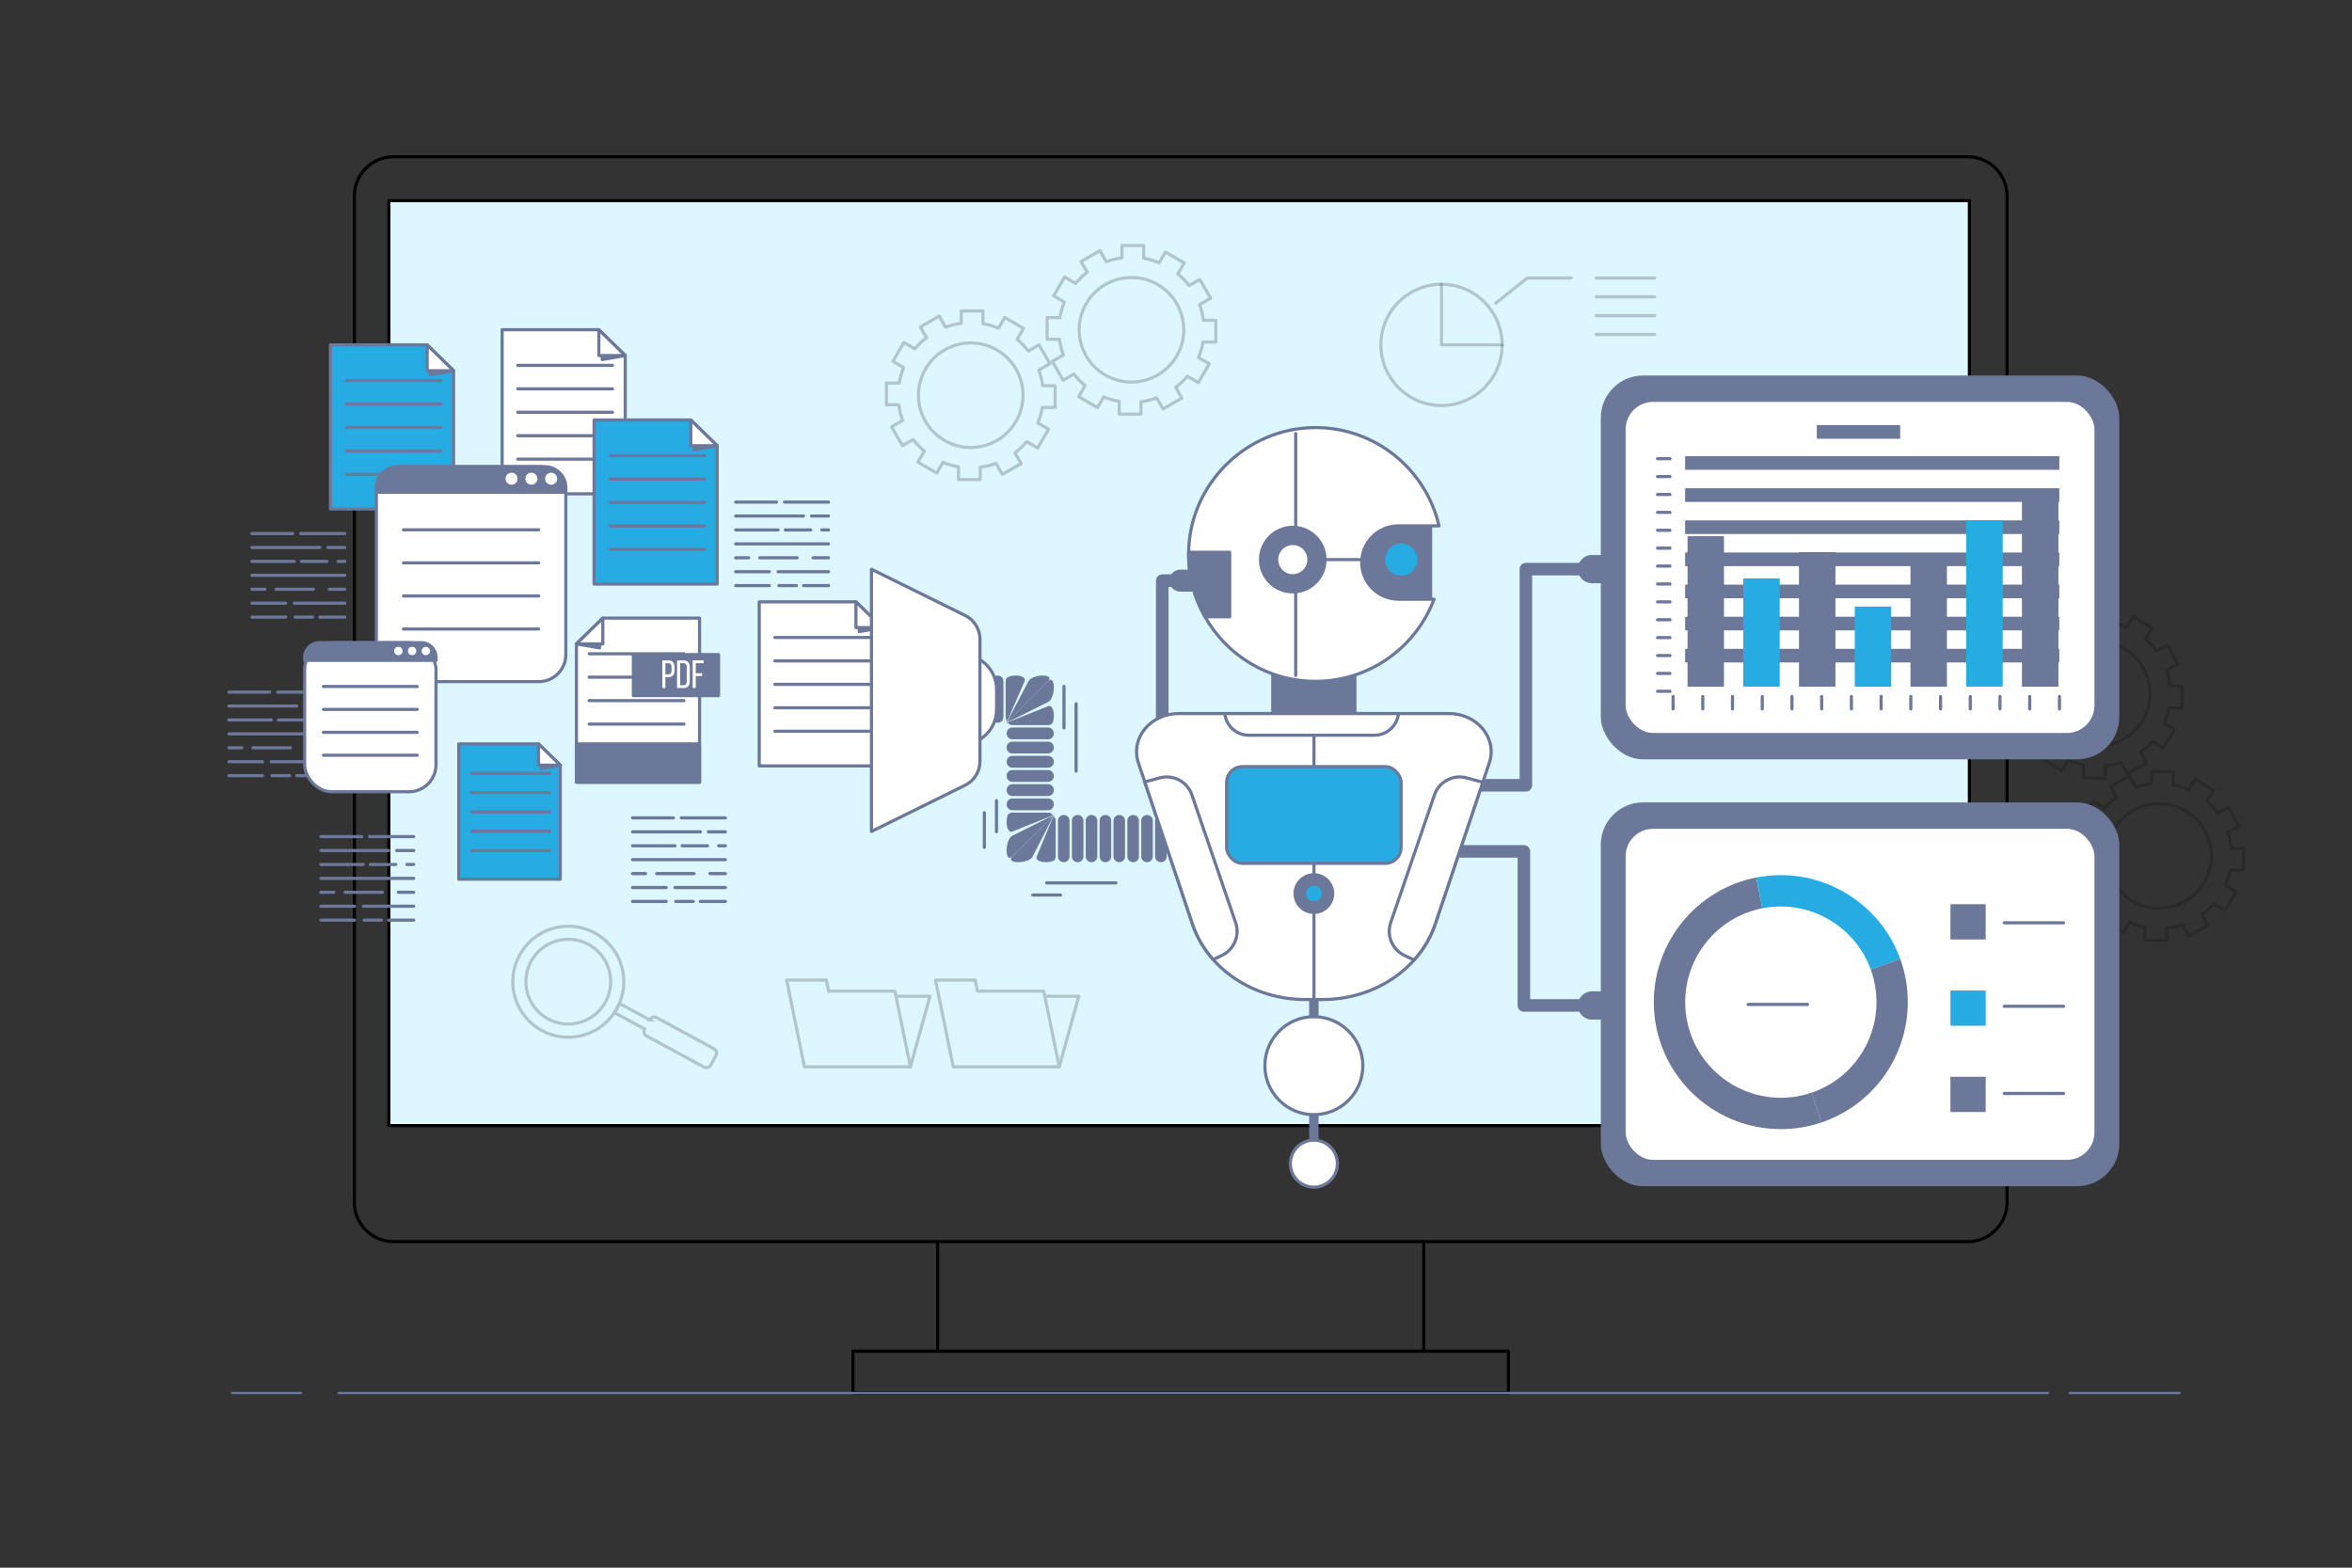 <?xml version="1.0" encoding="UTF-8"?>
<svg xmlns="http://www.w3.org/2000/svg" version="1.1" viewBox="0 0 750 500">
  <rect x="0" y="0" width="750" height="500" fill="#333333" stroke="none"/>
  <!-- Generator: Adobe Illustrator 29.5.1, SVG Export Plug-In . SVG Version: 2.1.0 Build 141)  -->
  <defs>
    <style>
      .st0, .st1, .st2, .st3, .st4, .st5, .st6, .st7, .st8, .st9, .st10, .st11 {
        stroke-linecap: round;
      }

      .st0, .st1, .st2, .st5, .st7, .st8, .st9, .st10, .st11 {
        stroke: #6c7899;
      }

      .st0, .st1, .st3, .st4, .st5, .st6, .st7, .st8, .st9, .st10, .st11 {
        stroke-linejoin: round;
      }

      .st0, .st12 {
        fill: #26abe2;
      }

      .st1, .st13, .st11 {
        fill: #fff;
      }

      .st2 {
        stroke-width: .75px;
      }

      .st2, .st3, .st4, .st14, .st7, .st8, .st9, .st10 {
        fill: none;
      }

      .st2, .st14 {
        stroke-miterlimit: 10;
      }

      .st3, .st4, .st6, .st14 {
        stroke: #000;
      }

      .st4, .st15 {
        opacity: .2;
      }

      .st5, .st16 {
        fill: #6c7899;
      }

      .st6 {
        fill: #dcf7ff;
      }

      .st8 {
        stroke-width: 4px;
      }

      .st9 {
        stroke-width: 7px;
      }

      .st10 {
        stroke-width: 9px;
      }

      .st11 {
        stroke-width: 3px;
      }
    </style>
  </defs>
  <g id="Device">
    <g>
      <path class="st3" d="M454,396h173.5c6.9,0,12.5-5.6,12.5-12.5V62.5c0-6.9-5.6-12.5-12.5-12.5H125.5c-6.9,0-12.5,5.6-12.5,12.5v321c0,6.9,5.6,12.5,12.5,12.5h173.5"/>
      <rect class="st6" x="124" y="64" width="504" height="295"/>
      <rect class="st3" x="299" y="396" width="155" height="34.95"/>
      <polyline class="st3" points="454 430.95 481 430.95 481 444.29 272 444.29 272 430.95 299 430.95"/>
    </g>
  </g>
  <g id="Data">
    <g>
      <g>
        <g>
          <polygon class="st1" points="199.37 157.5 160.12 157.5 160.12 105.17 190.96 105.17 199.37 113.39 199.37 157.5"/>
          <polygon class="st5" points="192.02 112.53 192.02 114.67 199.37 113.4 192.02 112.53"/>
          <polygon class="st1" points="190.96 105.17 190.96 113.4 199.37 113.4 190.96 105.17"/>
          <line class="st7" x1="165.11" y1="116.54" x2="195.32" y2="116.54"/>
          <line class="st7" x1="165.11" y1="124.02" x2="195.32" y2="124.02"/>
          <line class="st7" x1="165.11" y1="131.49" x2="195.32" y2="131.49"/>
          <line class="st7" x1="165.11" y1="138.97" x2="195.32" y2="138.97"/>
          <line class="st7" x1="165.11" y1="146.44" x2="195.32" y2="146.44"/>
        </g>
        <g>
          <line class="st7" x1="88.53" y1="220.74" x2="102.59" y2="220.74"/>
          <line class="st7" x1="72.99" y1="220.74" x2="85.99" y2="220.74"/>
          <line class="st7" x1="97.15" y1="225.18" x2="102.59" y2="225.18"/>
          <line class="st7" x1="72.99" y1="225.18" x2="94.61" y2="225.18"/>
          <line class="st7" x1="100.45" y1="229.62" x2="102.59" y2="229.62"/>
          <line class="st7" x1="88.78" y1="229.62" x2="96.9" y2="229.62"/>
          <line class="st7" x1="72.99" y1="229.62" x2="86.5" y2="229.62"/>
          <line class="st7" x1="72.99" y1="234.06" x2="102.59" y2="234.06"/>
          <line class="st7" x1="97.66" y1="238.5" x2="102.59" y2="238.5"/>
          <line class="st7" x1="80.67" y1="238.5" x2="92.59" y2="238.5"/>
          <line class="st7" x1="72.99" y1="238.5" x2="77.12" y2="238.5"/>
          <line class="st7" x1="86.5" y1="242.94" x2="102.59" y2="242.94"/>
          <line class="st7" x1="72.99" y1="242.94" x2="83.71" y2="242.94"/>
          <line class="st7" x1="94.61" y1="247.38" x2="102.59" y2="247.38"/>
          <line class="st7" x1="86.75" y1="247.38" x2="92.33" y2="247.38"/>
          <line class="st7" x1="72.99" y1="247.38" x2="83.71" y2="247.38"/>
        </g>
        <g>
          <polygon class="st0" points="178.66 280.42 146.29 280.42 146.29 237.26 171.72 237.26 178.66 244.03 178.66 280.42"/>
          <polygon class="st5" points="172.59 243.33 172.59 245.09 178.66 244.04 172.59 243.33"/>
          <polygon class="st1" points="171.72 237.26 171.72 244.04 178.66 244.04 171.72 237.26"/>
          <line class="st7" x1="150.4" y1="246.63" x2="175.32" y2="246.63"/>
          <line class="st7" x1="150.4" y1="252.8" x2="175.32" y2="252.8"/>
          <line class="st7" x1="150.4" y1="258.97" x2="175.32" y2="258.97"/>
          <line class="st7" x1="150.4" y1="265.13" x2="175.32" y2="265.13"/>
          <line class="st7" x1="150.4" y1="271.3" x2="175.32" y2="271.3"/>
        </g>
        <g>
          <polygon class="st0" points="144.63 162.34 105.38 162.34 105.38 110.01 136.22 110.01 144.63 118.22 144.63 162.34"/>
          <polygon class="st5" points="137.27 117.37 137.27 119.51 144.63 118.24 137.27 117.37"/>
          <polygon class="st1" points="136.22 110.01 136.22 118.24 144.63 118.24 136.22 110.01"/>
          <line class="st7" x1="110.36" y1="121.38" x2="140.58" y2="121.38"/>
          <line class="st7" x1="110.36" y1="128.85" x2="140.58" y2="128.85"/>
          <line class="st7" x1="110.36" y1="136.33" x2="140.58" y2="136.33"/>
          <line class="st7" x1="110.36" y1="143.81" x2="140.58" y2="143.81"/>
          <line class="st7" x1="110.36" y1="151.28" x2="140.58" y2="151.28"/>
        </g>
        <g>
          <polygon class="st0" points="228.69 186.28 189.44 186.28 189.44 133.95 220.28 133.95 228.69 142.16 228.69 186.28"/>
          <polygon class="st5" points="221.34 141.3 221.34 143.45 228.69 142.17 221.34 141.3"/>
          <polygon class="st1" points="220.28 133.95 220.28 142.17 228.69 142.17 220.28 133.95"/>
          <line class="st7" x1="194.43" y1="145.32" x2="224.64" y2="145.32"/>
          <line class="st7" x1="194.43" y1="152.79" x2="224.64" y2="152.79"/>
          <line class="st7" x1="194.43" y1="160.27" x2="224.64" y2="160.27"/>
          <line class="st7" x1="194.43" y1="167.74" x2="224.64" y2="167.74"/>
          <line class="st7" x1="194.43" y1="175.22" x2="224.64" y2="175.22"/>
        </g>
        <g>
          <polygon class="st1" points="281.35 244.28 242.1 244.28 242.1 191.95 272.94 191.95 281.35 200.16 281.35 244.28"/>
          <polygon class="st5" points="273.99 199.3 273.99 201.45 281.35 200.17 273.99 199.3"/>
          <polygon class="st1" points="272.94 191.95 272.94 200.17 281.35 200.17 272.94 191.95"/>
          <line class="st7" x1="247.08" y1="203.32" x2="277.3" y2="203.32"/>
          <line class="st7" x1="247.08" y1="210.79" x2="277.3" y2="210.79"/>
          <line class="st7" x1="247.08" y1="218.27" x2="277.3" y2="218.27"/>
          <line class="st7" x1="247.08" y1="225.74" x2="277.3" y2="225.74"/>
          <line class="st7" x1="247.08" y1="233.22" x2="277.3" y2="233.22"/>
        </g>
        <g>
          <rect class="st1" x="120.02" y="148.84" width="60.41" height="68.56" rx="8.61" ry="8.61"/>
          <path class="st5" d="M173.71,148.84h-46.98c-3.71,0-6.71,3.01-6.71,6.71v1.44h60.41v-1.44c0-3.71-3-6.71-6.71-6.71Z"/>
          <line class="st7" x1="128.64" y1="168.98" x2="171.79" y2="168.98"/>
          <line class="st7" x1="128.64" y1="179.52" x2="171.79" y2="179.52"/>
          <line class="st7" x1="128.64" y1="190.07" x2="171.79" y2="190.07"/>
          <line class="st7" x1="128.64" y1="200.62" x2="171.79" y2="200.62"/>
          <path class="st13" d="M165.04,152.68c0-1.06-.86-1.92-1.92-1.92s-1.92.86-1.92,1.92.86,1.92,1.92,1.92,1.92-.86,1.92-1.92Z"/>
          <path class="st13" d="M171.36,152.68c0-1.06-.86-1.92-1.92-1.92s-1.92.86-1.92,1.92.86,1.92,1.92,1.92,1.92-.86,1.92-1.92Z"/>
          <path class="st13" d="M177.67,152.68c0-1.06-.86-1.92-1.92-1.92s-1.92.86-1.92,1.92.86,1.92,1.92,1.92,1.92-.86,1.92-1.92Z"/>
        </g>
        <g>
          <rect class="st1" x="97.14" y="204.98" width="41.89" height="47.54" rx="8.61" ry="8.61"/>
          <path class="st5" d="M134.37,204.98h-32.58c-2.57,0-4.65,2.08-4.65,4.65v1h41.89v-1c0-2.57-2.08-4.65-4.65-4.65Z"/>
          <line class="st7" x1="103.12" y1="218.94" x2="133.04" y2="218.94"/>
          <line class="st7" x1="103.12" y1="226.25" x2="133.04" y2="226.25"/>
          <line class="st7" x1="103.12" y1="233.57" x2="133.04" y2="233.57"/>
          <line class="st7" x1="103.12" y1="240.88" x2="133.04" y2="240.88"/>
          <circle class="st13" cx="127.03" cy="207.63" r="1.33"/>
          <circle class="st13" cx="131.41" cy="207.63" r="1.33"/>
          <path class="st13" d="M137.12,207.63c0-.73-.6-1.33-1.33-1.33s-1.33.6-1.33,1.33.6,1.33,1.33,1.33,1.33-.6,1.33-1.33Z"/>
        </g>
        <g>
          <line class="st7" x1="117.86" y1="266.83" x2="131.92" y2="266.83"/>
          <line class="st7" x1="102.31" y1="266.83" x2="115.32" y2="266.83"/>
          <line class="st7" x1="126.48" y1="271.27" x2="131.92" y2="271.27"/>
          <line class="st7" x1="102.31" y1="271.27" x2="123.94" y2="271.27"/>
          <line class="st7" x1="129.77" y1="275.71" x2="131.92" y2="275.71"/>
          <line class="st7" x1="118.11" y1="275.71" x2="126.22" y2="275.71"/>
          <line class="st7" x1="102.31" y1="275.71" x2="115.83" y2="275.71"/>
          <line class="st7" x1="102.31" y1="280.15" x2="131.92" y2="280.15"/>
          <line class="st7" x1="126.99" y1="284.59" x2="131.92" y2="284.59"/>
          <line class="st7" x1="110" y1="284.59" x2="121.91" y2="284.59"/>
          <line class="st7" x1="102.31" y1="284.59" x2="106.45" y2="284.59"/>
          <line class="st7" x1="115.83" y1="289.03" x2="131.92" y2="289.03"/>
          <line class="st7" x1="102.31" y1="289.03" x2="113.04" y2="289.03"/>
          <line class="st7" x1="123.94" y1="293.47" x2="131.92" y2="293.47"/>
          <line class="st7" x1="116.08" y1="293.47" x2="121.66" y2="293.47"/>
          <line class="st7" x1="102.31" y1="293.47" x2="113.04" y2="293.47"/>
        </g>
        <g>
          <line class="st7" x1="217.25" y1="260.86" x2="231.32" y2="260.86"/>
          <line class="st7" x1="201.71" y1="260.86" x2="214.72" y2="260.86"/>
          <line class="st7" x1="225.87" y1="265.31" x2="231.32" y2="265.31"/>
          <line class="st7" x1="201.71" y1="265.31" x2="223.34" y2="265.31"/>
          <line class="st7" x1="229.17" y1="269.75" x2="231.32" y2="269.75"/>
          <line class="st7" x1="217.51" y1="269.75" x2="225.62" y2="269.75"/>
          <line class="st7" x1="201.71" y1="269.75" x2="215.23" y2="269.75"/>
          <line class="st7" x1="201.71" y1="274.19" x2="231.32" y2="274.19"/>
          <line class="st7" x1="226.38" y1="278.63" x2="231.32" y2="278.63"/>
          <line class="st7" x1="209.39" y1="278.63" x2="221.31" y2="278.63"/>
          <line class="st7" x1="201.71" y1="278.63" x2="205.84" y2="278.63"/>
          <line class="st7" x1="215.23" y1="283.07" x2="231.32" y2="283.07"/>
          <line class="st7" x1="201.71" y1="283.07" x2="212.44" y2="283.07"/>
          <line class="st7" x1="223.34" y1="287.51" x2="231.32" y2="287.51"/>
          <line class="st7" x1="215.48" y1="287.51" x2="221.06" y2="287.51"/>
          <line class="st7" x1="201.71" y1="287.51" x2="212.44" y2="287.51"/>
        </g>
        <g>
          <line class="st7" x1="250.15" y1="160.14" x2="264.21" y2="160.14"/>
          <line class="st7" x1="234.6" y1="160.14" x2="247.61" y2="160.14"/>
          <line class="st7" x1="258.77" y1="164.58" x2="264.21" y2="164.58"/>
          <line class="st7" x1="234.6" y1="164.58" x2="256.23" y2="164.58"/>
          <line class="st7" x1="262.06" y1="169.02" x2="264.21" y2="169.02"/>
          <line class="st7" x1="250.4" y1="169.02" x2="258.51" y2="169.02"/>
          <line class="st7" x1="234.6" y1="169.02" x2="248.12" y2="169.02"/>
          <line class="st7" x1="234.6" y1="173.46" x2="264.21" y2="173.46"/>
          <line class="st7" x1="259.28" y1="177.9" x2="264.21" y2="177.9"/>
          <line class="st7" x1="242.29" y1="177.9" x2="254.2" y2="177.9"/>
          <line class="st7" x1="234.6" y1="177.9" x2="238.74" y2="177.9"/>
          <line class="st7" x1="248.12" y1="182.34" x2="264.21" y2="182.34"/>
          <line class="st7" x1="234.6" y1="182.34" x2="245.33" y2="182.34"/>
          <line class="st7" x1="256.23" y1="186.78" x2="264.21" y2="186.78"/>
          <line class="st7" x1="248.37" y1="186.78" x2="253.95" y2="186.78"/>
          <line class="st7" x1="234.6" y1="186.78" x2="245.33" y2="186.78"/>
        </g>
        <g>
          <line class="st7" x1="95.89" y1="170.17" x2="109.95" y2="170.17"/>
          <line class="st7" x1="80.34" y1="170.17" x2="93.35" y2="170.17"/>
          <line class="st7" x1="104.51" y1="174.61" x2="109.95" y2="174.61"/>
          <line class="st7" x1="80.34" y1="174.61" x2="101.97" y2="174.61"/>
          <line class="st7" x1="107.81" y1="179.05" x2="109.95" y2="179.05"/>
          <line class="st7" x1="96.14" y1="179.05" x2="104.26" y2="179.05"/>
          <line class="st7" x1="80.34" y1="179.05" x2="93.86" y2="179.05"/>
          <line class="st7" x1="80.34" y1="183.49" x2="109.95" y2="183.49"/>
          <line class="st7" x1="105.02" y1="187.93" x2="109.95" y2="187.93"/>
          <line class="st7" x1="88.03" y1="187.93" x2="99.95" y2="187.93"/>
          <line class="st7" x1="80.34" y1="187.93" x2="84.48" y2="187.93"/>
          <line class="st7" x1="93.86" y1="192.37" x2="109.95" y2="192.37"/>
          <line class="st7" x1="80.34" y1="192.37" x2="91.07" y2="192.37"/>
          <line class="st7" x1="101.97" y1="196.81" x2="109.95" y2="196.81"/>
          <line class="st7" x1="94.11" y1="196.81" x2="99.69" y2="196.81"/>
          <line class="st7" x1="80.34" y1="196.81" x2="91.07" y2="196.81"/>
        </g>
      </g>
      <g>
        <g>
          <polygon class="st1" points="183.82 205.35 183.82 249.47 223.07 249.47 223.07 197.14 192.24 197.14 183.82 205.35"/>
          <polygon class="st5" points="191.18 204.5 191.18 206.64 183.82 205.37 191.18 204.5"/>
          <polygon class="st1" points="192.23 197.14 192.23 205.37 183.82 205.37 192.23 197.14"/>
          <line class="st7" x1="218.09" y1="208.51" x2="187.87" y2="208.51"/>
          <line class="st7" x1="218.09" y1="215.98" x2="187.87" y2="215.98"/>
          <line class="st7" x1="218.09" y1="223.46" x2="187.87" y2="223.46"/>
          <line class="st7" x1="218.09" y1="230.94" x2="187.87" y2="230.94"/>
        </g>
        <rect class="st5" x="183.82" y="237.26" width="39.25" height="12.22"/>
        <rect class="st5" x="201.97" y="208.78" width="27.16" height="13.08"/>
        <g>
          <path class="st13" d="M213.12,210.63c1.38,0,1.97.82,1.97,2.15v1.06c0,1.4-.65,2.13-2.05,2.13h-.87v3.47h-.98v-8.8h1.92ZM213.05,215.08c.73,0,1.08-.34,1.08-1.18v-1.17c0-.8-.29-1.21-1.01-1.21h-.94v3.56h.87Z"/>
          <path class="st13" d="M217.96,210.63c1.37,0,2,.83,2,2.19v4.44c0,1.35-.63,2.18-2,2.18h-2.06v-8.8h2.06ZM217.95,218.54c.7,0,1.04-.44,1.04-1.24v-4.53c0-.81-.34-1.24-1.06-1.24h-1.06v7.02h1.07Z"/>
          <path class="st13" d="M223.88,214.73v.89h-2.02v3.81h-.98v-8.8h3.5v.89h-2.52v3.21h2.02Z"/>
        </g>
      </g>
    </g>
  </g>
  <g id="Graphics">
    <g>
      <path class="st4" d="M693.08,246.2l-6.93-.17-.1,3.94c-1.74.18-3.43.55-5.04,1.1l-1.94-3.57-6.09,3.31,1.88,3.46c-1.39,1.02-2.67,2.18-3.81,3.48l-3.47-2.12-3.61,5.91,3.35,2.05c-.69,1.56-1.21,3.2-1.55,4.92l-4.07-.1-.17,6.93,3.94.1c.18,1.74.55,3.43,1.1,5.04l-3.57,1.94,3.31,6.09,3.46-1.88c1.02,1.39,2.18,2.67,3.48,3.81l-2.12,3.47,5.91,3.61,2.05-3.35c1.56.69,3.2,1.21,4.92,1.55l-.1,4.07,6.93.17.1-3.94c1.74-.18,3.43-.55,5.04-1.1l1.94,3.57,6.09-3.31-1.88-3.46c1.39-1.02,2.67-2.18,3.81-3.48l3.47,2.12,3.61-5.91-3.35-2.05c.69-1.56,1.21-3.2,1.55-4.92l4.07.1.17-6.93-3.94-.1c-.18-1.74-.55-3.43-1.1-5.04l3.57-1.94-3.31-6.09-3.46,1.88c-1.02-1.39-2.18-2.67-3.48-3.81l2.12-3.47-5.91-3.61-2.05,3.35c-1.56-.69-3.2-1.21-4.92-1.55l.1-4.07ZM688.08,289.67c-9.21-.23-16.48-7.88-16.25-17.09.23-9.21,7.88-16.48,17.09-16.25,9.21.23,16.48,7.88,16.25,17.09-.23,9.21-7.88,16.48-17.09,16.25Z"/>
      <path class="st4" d="M673.51,194.44l-6.93-.17-.1,3.94c-1.74.18-3.43.55-5.04,1.1l-1.94-3.57-6.09,3.31,1.88,3.46c-1.39,1.02-2.67,2.18-3.81,3.48l-3.47-2.12-3.61,5.91,3.35,2.05c-.69,1.56-1.21,3.2-1.55,4.92l-4.07-.1-.17,6.93,3.94.1c.18,1.74.55,3.43,1.1,5.04l-3.57,1.94,3.31,6.09,3.46-1.88c1.02,1.39,2.18,2.67,3.48,3.81l-2.12,3.47,5.91,3.61,2.05-3.35c1.56.69,3.2,1.21,4.92,1.55l-.1,4.07,6.93.17.1-3.94c1.74-.18,3.43-.55,5.04-1.1l1.94,3.57,6.09-3.31-1.88-3.46c1.39-1.02,2.67-2.18,3.81-3.48l3.47,2.12,3.61-5.91-3.35-2.05c.69-1.56,1.21-3.2,1.55-4.92l4.07.1.17-6.93-3.94-.1c-.18-1.74-.55-3.43-1.1-5.04l3.57-1.94-3.31-6.09-3.46,1.88c-1.02-1.39-2.18-2.67-3.48-3.81l2.12-3.47-5.91-3.61-2.05,3.35c-1.56-.69-3.2-1.21-4.92-1.55l.1-4.07ZM668.51,237.9c-9.21-.23-16.48-7.88-16.25-17.09.23-9.21,7.88-16.48,17.09-16.25,9.21.23,16.48,7.88,16.25,17.09-.23,9.21-7.88,16.48-17.09,16.25Z"/>
    </g>
    <g>
      <path class="st4" d="M336.44,129.96v-6.93h-3.94c-.23-1.74-.64-3.42-1.23-5.01l3.52-2.03-3.46-6-3.41,1.97c-1.05-1.37-2.25-2.62-3.57-3.72l2.03-3.52-6-3.46-1.97,3.41c-1.57-.65-3.23-1.13-4.96-1.43v-4.07h-6.93v3.94c-1.74.23-3.42.64-5.01,1.23l-2.03-3.52-6,3.46,1.97,3.41c-1.37,1.05-2.62,2.25-3.72,3.58l-3.52-2.03-3.46,6,3.41,1.97c-.65,1.57-1.13,3.23-1.43,4.96h-4.07v6.93h3.94c.23,1.74.64,3.42,1.23,5.01l-3.52,2.03,3.46,6,3.41-1.97c1.05,1.37,2.25,2.62,3.57,3.72l-2.03,3.52,6,3.46,1.97-3.41c1.57.65,3.23,1.13,4.96,1.43v4.07h6.93v-3.94c1.74-.23,3.42-.64,5.01-1.23l2.03,3.52,6-3.46-1.97-3.41c1.37-1.05,2.62-2.25,3.72-3.58l3.52,2.03,3.46-6-3.41-1.97c.65-1.57,1.13-3.23,1.43-4.96h4.07ZM292.86,126.05c0-9.21,7.47-16.68,16.68-16.68s16.68,7.47,16.68,16.68-7.47,16.68-16.68,16.68-16.68-7.47-16.68-16.68Z"/>
      <path class="st4" d="M387.69,109.09v-6.93h-3.94c-.23-1.74-.64-3.42-1.23-5.01l3.52-2.03-3.46-6-3.41,1.97c-1.05-1.37-2.25-2.62-3.57-3.72l2.03-3.52-6-3.46-1.97,3.41c-1.57-.65-3.23-1.13-4.96-1.43v-4.07h-6.93v3.94c-1.74.23-3.42.64-5.01,1.23l-2.03-3.52-6,3.46,1.97,3.41c-1.37,1.05-2.62,2.25-3.72,3.58l-3.52-2.04-3.46,6,3.41,1.97c-.65,1.57-1.13,3.23-1.43,4.96h-4.07v6.93h3.94c.23,1.74.64,3.42,1.23,5.01l-3.52,2.03,3.46,6,3.41-1.97c1.05,1.37,2.25,2.62,3.57,3.72l-2.03,3.52,6,3.46,1.97-3.41c1.57.65,3.23,1.13,4.96,1.43v4.07h6.93v-3.94c1.74-.23,3.42-.64,5.01-1.23l2.03,3.52,6-3.46-1.97-3.41c1.37-1.05,2.62-2.25,3.72-3.57l3.52,2.03,3.46-6-3.41-1.97c.65-1.57,1.13-3.23,1.43-4.96h4.07ZM344.12,105.18c0-9.21,7.47-16.68,16.68-16.68s16.68,7.47,16.68,16.68-7.47,16.68-16.68,16.68-16.68-7.47-16.68-16.68Z"/>
    </g>
    <g class="st15">
      <circle class="st3" cx="181.22" cy="313.11" r="17.7"/>
      <circle class="st3" cx="181.22" cy="313.11" r="13.52" transform="translate(-159.99 433.33) rotate(-79.35)"/>
      <path class="st14" d="M207.14,325.25l-9.56-5.17-1.59,2.93,9.56,5.17h0c-.44.81-.14,1.82.67,2.26l18.21,9.86c.81.44,1.82.14,2.26-.67l1.58-2.93c.44-.81.14-1.82-.67-2.26l-18.21-9.86c-.81-.44-1.82-.14-2.26.67h0Z"/>
    </g>
    <g>
      <path class="st4" d="M479,110c0,10.68-8.66,19.34-19.34,19.34s-19.33-8.66-19.33-19.34,8.66-19.33,19.33-19.33"/>
      <path class="st4" d="M479,110h-19.34v-19.33c10.68,0,19.34,8.66,19.34,19.33Z"/>
      <polyline class="st4" points="477 96.67 487 88.67 501 88.67"/>
      <line class="st4" x1="509" y1="88.67" x2="527.66" y2="88.67"/>
      <line class="st4" x1="509" y1="94.67" x2="527.66" y2="94.67"/>
      <line class="st4" x1="509" y1="100.67" x2="527.66" y2="100.67"/>
      <line class="st4" x1="509" y1="106.67" x2="527.66" y2="106.67"/>
    </g>
    <g class="st15">
      <polygon class="st3" points="264.22 316.11 263.5 312.59 250.84 312.59 251.56 316.11 252.21 319.25 256.51 340.25 290.31 340.25 285.37 316.11 264.22 316.11"/>
      <polyline class="st3" points="290.31 340.25 296.54 317.74 285.89 317.74"/>
    </g>
    <g class="st15">
      <polygon class="st3" points="311.68 316.11 310.96 312.59 298.3 312.59 299.02 316.11 299.67 319.25 303.97 340.25 337.77 340.25 332.82 316.11 311.68 316.11"/>
      <polyline class="st3" points="337.77 340.25 344 317.74 333.35 317.74"/>
    </g>
  </g>
  <g id="Bot">
    <g>
      <g>
        <g>
          <path class="st16" d="M383.46,259.93c1.02,0,1.84.81,1.84,1.81v11.44c0,1-.83,1.81-1.84,1.81s-1.84-.81-1.84-1.81v-11.44c0-1,.83-1.81,1.84-1.81Z"/>
          <path class="st16" d="M379.03,259.93c1.02,0,1.84.81,1.84,1.81v11.44c0,1-.83,1.81-1.84,1.81s-1.84-.81-1.84-1.81v-11.44c0-1,.83-1.81,1.84-1.81Z"/>
          <path class="st16" d="M374.61,259.93h0c1.02,0,1.84.81,1.84,1.81v11.44c0,1-.83,1.81-1.84,1.81h0c-1.02,0-1.84-.81-1.84-1.81v-11.44c0-1,.83-1.81,1.84-1.81Z"/>
          <path class="st16" d="M370.18,259.93c1.02,0,1.84.81,1.84,1.81v11.44c0,1-.83,1.81-1.84,1.81s-1.84-.81-1.84-1.81v-11.44c0-1,.83-1.81,1.84-1.81Z"/>
          <path class="st16" d="M365.76,259.93c1.02,0,1.84.81,1.84,1.81v11.44c0,1-.83,1.81-1.84,1.81s-1.84-.81-1.84-1.81v-11.44c0-1,.83-1.81,1.84-1.81Z"/>
          <path class="st16" d="M361.33,259.93h0c1.02,0,1.84.81,1.84,1.81v11.44c0,1-.83,1.81-1.84,1.81h0c-1.02,0-1.84-.81-1.84-1.81v-11.44c0-1,.83-1.81,1.84-1.81Z"/>
          <path class="st16" d="M356.91,259.93c1.02,0,1.84.81,1.84,1.81v11.44c0,1-.83,1.81-1.84,1.81s-1.84-.81-1.84-1.81v-11.44c0-1,.83-1.81,1.84-1.81Z"/>
          <path class="st16" d="M352.49,259.93c1.02,0,1.84.81,1.84,1.81v11.44c0,1-.83,1.81-1.84,1.81s-1.84-.81-1.84-1.81v-11.44c0-1,.83-1.81,1.84-1.81Z"/>
          <path class="st16" d="M348.06,259.93c1.02,0,1.84.81,1.84,1.81v11.44c0,1-.83,1.81-1.84,1.81s-1.84-.81-1.84-1.81v-11.44c0-1,.83-1.81,1.84-1.81Z"/>
          <path class="st16" d="M343.64,259.93c1.02,0,1.84.81,1.84,1.81v11.44c0,1-.83,1.81-1.84,1.81s-1.84-.81-1.84-1.81v-11.44c0-1,.83-1.81,1.84-1.81Z"/>
          <path class="st16" d="M339.21,259.93c1.02,0,1.84.81,1.84,1.81v11.44c0,1-.83,1.81-1.84,1.81s-1.84-.81-1.84-1.81v-11.44c0-1,.83-1.81,1.84-1.81Z"/>
          <path class="st16" d="M336.05,259.93s-.07.2.04.53c.33.33.54.78.54,1.28v11.44c0,.5-.21.95-.54,1.28-.56.33-1.56.53-2.56.53-2.08,0-3.4-.81-2.94-1.81l4.72-11.44c.46-1,.79-1.81.74-1.81Z"/>
          <path class="st16" d="M336.05,259.93s-.46.81-.92,1.81l-5.84,11.44c-.46,1-2.53,1.81-4.61,1.81s-2.92-.81-1.88-1.81l11.44-11.44c.48-.47.92-.89,1.32-1.28.33-.33.49-.53.49-.53Z"/>
          <path class="st16" d="M336.05,259.93s-.2.16-.53.49c-.39.4-.81.84-1.28,1.32l-11.44,11.44c-1,1.04-1.81.16-1.81-1.96s.81-4.22,1.81-4.67l11.44-5.71c1-.45,1.81-.86,1.81-.9Z"/>
          <path class="st16" d="M336.05,259.93s-.81.28-1.81.72l-11.44,4.57c-1,.44-1.81-.92-1.81-3.05,0-.52.05-1.02.14-1.47.05-.23.1-.44.17-.64.03-.12.07-.17.1-.21.04-.05.08-.09.12-.13.33-.34.78-.55,1.28-.55h11.44c.5,0,.95.21,1.28.55.04.04.08.09.12.13.04.05.07.1.1.08h.17c.09,0,.14,0,.14,0Z"/>
          <path class="st16" d="M336.05,256.53c0,1.04-.81,1.88-1.81,1.88h-11.44c-1,0-1.81-.84-1.81-1.88s.81-1.88,1.81-1.88h11.44c1,0,1.81.84,1.81,1.88Z"/>
          <path class="st16" d="M336.05,252c0,1.04-.81,1.88-1.81,1.88h-11.44c-1,0-1.81-.84-1.81-1.88s.81-1.88,1.81-1.88h11.44c1,0,1.81.84,1.81,1.88Z"/>
          <path class="st16" d="M336.05,247.48c0,1.04-.81,1.88-1.81,1.88h-11.44c-1,0-1.81-.84-1.81-1.88s.81-1.88,1.81-1.88h11.44c1,0,1.81.84,1.81,1.88Z"/>
          <path class="st16" d="M336.05,242.96c0,1.04-.81,1.88-1.81,1.88h-11.44c-1,0-1.81-.84-1.81-1.88s.81-1.88,1.81-1.88h11.44c1,0,1.81.84,1.81,1.88Z"/>
          <path class="st16" d="M336.05,238.43c0,1.04-.81,1.88-1.81,1.88h-11.44c-1,0-1.81-.84-1.81-1.88s.81-1.88,1.81-1.88h11.44c1,0,1.81.84,1.81,1.88Z"/>
          <path class="st16" d="M336.05,233.91c0,1.04-.81,1.88-1.81,1.88h-11.44c-1,0-1.81-.84-1.81-1.88s.81-1.88,1.81-1.88h11.44c1,0,1.81.84,1.81,1.88Z"/>
          <path class="st16" d="M336.05,228.27h0c0,.52-.05,1.02-.14,1.47-.05.23-.1.44-.17.64-.03.12-.07.17-.1.21-.04.05-.08.09-.12.13-.33.34-.78.55-1.28.55h-11.44c-.5,0-.95-.21-1.28-.55-.04-.04-.08-.09-.12-.13-.04-.05-.07-.1-.1-.08h-.17c-.09,0-.14,0-.14,0,0,.05.81-.28,1.81-.72l11.44-4.57c1-.44,1.81.92,1.81,3.05Z"/>
          <path class="st16" d="M336.05,219.22h0c0,2.13-.81,4.22-1.81,4.67l-11.44,5.71c-1,.45-1.81.86-1.81.9,0,0,.2-.16.53-.49.39-.4.81-.84,1.28-1.32l11.44-11.44c1-1.04,1.81-.16,1.81,1.96Z"/>
          <path class="st16" d="M332.48,215.45c2.01,0,2.79.81,1.75,1.81l-11.44,11.44c-.48.47-.92.9-1.31,1.28-.33.33-.49.53-.49.53.04,0,.47-.81.95-1.81l6.03-11.44c.48-1,2.5-1.81,4.51-1.81Z"/>
          <path class="st16" d="M323.94,215.45c2.01,0,3.25.81,2.78,1.81l-4.95,11.44c-.47,1-.82,1.81-.78,1.81,0,0,.03-.2.02-.53,0-.09-.01-.18-.02-.27-.06-.1-.12-.2-.16-.31-.09-.22-.14-.45-.14-.7v-11.44c0-.25.05-.49.14-.7.05-.11.1-.21.16-.31.12-.1.26-.19.42-.27.63-.33,1.55-.53,2.53-.53Z"/>
          <path class="st16" d="M318.19,215.45c.98,0,1.78.81,1.78,1.81v11.44c0,1-.8,1.81-1.78,1.81s-1.78-.81-1.78-1.81v-11.44c0-1,.8-1.81,1.78-1.81Z"/>
          <path class="st16" d="M313.92,215.45c.98,0,1.78.81,1.78,1.81v11.44c0,1-.8,1.81-1.78,1.81s-1.78-.81-1.78-1.81v-11.44c0-1,.8-1.81,1.78-1.81Z"/>
          <path class="st16" d="M309.65,215.45h0c.98,0,1.78.81,1.78,1.81v11.44c0,1-.8,1.81-1.78,1.81h0c-.98,0-1.78-.81-1.78-1.81v-11.44c0-1,.8-1.81,1.78-1.81Z"/>
        </g>
        <path class="st1" d="M306.62,237.47h0v-28.73h0c6.17,0,11.17,5,11.17,11.17v6.39c0,6.17-5,11.17-11.17,11.17Z"/>
        <path class="st1" d="M277.89,265.18l29.89-14.75c2.88-1.42,4.7-4.35,4.7-7.56v-39c0-3.21-1.82-6.14-4.7-7.56l-29.89-14.75v83.63Z"/>
        <line class="st7" x1="333.76" y1="281.59" x2="355.84" y2="281.59"/>
        <line class="st7" x1="329.35" y1="285.46" x2="338.18" y2="285.46"/>
        <line class="st7" x1="343.14" y1="224.43" x2="343.14" y2="245.96"/>
        <line class="st7" x1="339.28" y1="232.16" x2="339.28" y2="218.92"/>
        <line class="st7" x1="313.89" y1="259.2" x2="313.89" y2="270.24"/>
        <line class="st7" x1="317.76" y1="255.34" x2="317.76" y2="265.28"/>
      </g>
      <g>
        <g>
          <g>
            <line class="st10" x1="507.64" y1="181.51" x2="513.38" y2="181.51"/>
            <polyline class="st8" points="463.59 250.46 486.57 250.46 486.57 181.51 507.64 181.51"/>
          </g>
          <g>
            <line class="st10" x1="507.64" y1="320.69" x2="514.66" y2="320.69"/>
            <polyline class="st8" points="459.12 271.53 485.93 271.53 485.93 320.69 507.64 320.69"/>
          </g>
        </g>
        <g>
          <polyline class="st8" points="376.36 185.19 370.62 185.19 370.62 237.1"/>
          <line class="st9" x1="380.82" y1="185.19" x2="376.36" y2="185.19"/>
          <g>
            <g>
              <rect class="st5" x="405.86" y="204.67" width="26.19" height="28.06"/>
              <g>
                <rect class="st5" x="430.47" y="165.86" width="25.72" height="25.26"/>
                <path class="st1" d="M445.91,191.11h11.39c-5.78,15.28-20.5,26.19-37.81,26.19-15.12,0-28.3-8.29-35.23-20.58-3.44-6.06-5.35-13.08-5.22-20.58,0-.64.02-1.27.06-1.91,1.31-20.88,18.88-37.55,39.81-37.85,19.46-.26,35.77,13.21,39.96,31.34h-12.96c-6.45,0-11.69,5.24-11.69,11.69s5.24,11.69,11.69,11.69Z"/>
                <line class="st7" x1="422.52" y1="178.48" x2="434.22" y2="178.48"/>
                <line class="st7" x1="413.17" y1="138.26" x2="413.17" y2="215.43"/>
                <circle class="st5" cx="412.23" cy="178.48" r="10.29"/>
                <path class="st1" d="M417.38,178.48c0-2.84-2.3-5.14-5.14-5.14s-5.14,2.3-5.14,5.14,2.3,5.14,5.14,5.14,5.14-2.3,5.14-5.14Z"/>
                <circle class="st12" cx="446.84" cy="178.48" r="5.14"/>
                <path class="st5" d="M392.12,176.14v20.58h-7.86c-3.44-6.06-5.35-13.08-5.22-20.58h13.08Z"/>
              </g>
            </g>
            <g>
              <line class="st11" x1="418.96" y1="313.5" x2="418.96" y2="374.25"/>
              <circle class="st1" cx="418.96" cy="339.89" r="15.62"/>
              <circle class="st1" cx="418.96" cy="371.13" r="7.5"/>
              <g>
                <path class="st1" d="M474.91,243.28l-17.25,51.41c-4.81,14.32-19.39,24.1-35.92,24.1h-5.57c-16.53,0-31.11-9.78-35.91-24.1l-17.26-51.41c-2.62-7.81,3.84-15.69,12.85-15.69h86.21c9.02,0,15.47,7.88,12.85,15.69Z"/>
                <g>
                  <path class="st1" d="M467.7,248.1c-4.34-1.18-8.84,1.21-10.3,5.46l-13.94,40.72c-1.41,4.11.51,8.62,4.44,10.47l3.03,1.42c2.97-3.33,5.29-7.2,6.73-11.48l15.17-45.19-5.13-1.4Z"/>
                  <path class="st1" d="M380.09,253.56c-1.46-4.25-5.96-6.64-10.3-5.46l-4.74,1.29,15.2,45.3c1.42,4.22,3.69,8.04,6.6,11.34l2.73-1.28c3.93-1.85,5.85-6.36,4.44-10.47l-13.94-40.72Z"/>
                </g>
                <path class="st1" d="M445.95,227.59c-.42,3.89-3.7,6.91-7.7,6.91h-40c-4,0-7.28-3.02-7.7-6.91h55.4Z"/>
                <line class="st7" x1="419" y1="318.5" x2="419" y2="234.5"/>
                <rect class="st0" x="391.14" y="244.5" width="55.64" height="30.86" rx="5.06" ry="5.06"/>
                <g>
                  <circle class="st5" cx="418.96" cy="285" r="6"/>
                  <circle class="st12" cx="418.96" cy="285" r="2.5"/>
                </g>
              </g>
            </g>
          </g>
        </g>
      </g>
    </g>
  </g>
  <g id="Charts">
    <g>
      <g>
        <rect class="st5" x="510.96" y="120.27" width="164.33" height="121.42" rx="13" ry="13"/>
        <rect class="st1" x="517.88" y="127.68" width="150.49" height="106.59" rx="9.26" ry="9.26"/>
      </g>
      <g>
        <g>
          <g>
            <rect class="st16" x="537.35" y="145.49" width="119.32" height="4.35"/>
            <rect class="st16" x="537.35" y="155.73" width="119.32" height="4.35"/>
            <rect class="st16" x="537.35" y="165.97" width="119.32" height="4.35"/>
            <rect class="st16" x="537.35" y="176.22" width="119.32" height="4.35"/>
            <rect class="st16" x="537.35" y="186.46" width="119.32" height="4.35"/>
            <rect class="st16" x="537.35" y="196.7" width="119.32" height="4.35"/>
            <rect class="st16" x="537.35" y="206.94" width="119.32" height="4.35"/>
          </g>
          <g>
            <rect class="st16" x="538.12" y="171.02" width="11.62" height="48"/>
            <rect class="st12" x="555.89" y="184.48" width="11.62" height="34.54"/>
            <rect class="st16" x="573.66" y="176.11" width="11.62" height="42.91"/>
            <rect class="st12" x="591.44" y="193.46" width="11.62" height="25.57"/>
            <rect class="st16" x="609.21" y="177.01" width="11.62" height="42.02"/>
            <rect class="st12" x="626.99" y="165.94" width="11.62" height="53.08"/>
            <rect class="st16" x="644.76" y="159.06" width="11.62" height="59.96"/>
          </g>
        </g>
        <g>
          <line class="st7" x1="528.55" y1="146.3" x2="532.52" y2="146.3"/>
          <line class="st7" x1="528.55" y1="152" x2="532.52" y2="152"/>
          <line class="st7" x1="528.55" y1="157.71" x2="532.52" y2="157.71"/>
          <line class="st7" x1="528.55" y1="163.42" x2="532.52" y2="163.42"/>
          <line class="st7" x1="528.55" y1="169.13" x2="532.52" y2="169.13"/>
          <line class="st7" x1="528.55" y1="174.83" x2="532.52" y2="174.83"/>
          <line class="st7" x1="528.55" y1="180.54" x2="532.52" y2="180.54"/>
          <line class="st7" x1="528.55" y1="186.25" x2="532.52" y2="186.25"/>
          <line class="st7" x1="528.55" y1="191.96" x2="532.52" y2="191.96"/>
          <line class="st7" x1="528.55" y1="197.66" x2="532.52" y2="197.66"/>
          <line class="st7" x1="528.55" y1="203.37" x2="532.52" y2="203.37"/>
          <line class="st7" x1="528.55" y1="209.08" x2="532.52" y2="209.08"/>
          <line class="st7" x1="528.55" y1="214.79" x2="532.52" y2="214.79"/>
          <line class="st7" x1="528.55" y1="220.49" x2="532.52" y2="220.49"/>
        </g>
        <g>
          <line class="st7" x1="656.71" y1="222.13" x2="656.71" y2="226.1"/>
          <line class="st7" x1="647.23" y1="222.13" x2="647.23" y2="226.1"/>
          <line class="st7" x1="637.75" y1="222.13" x2="637.75" y2="226.1"/>
          <line class="st7" x1="628.28" y1="222.13" x2="628.28" y2="226.1"/>
          <line class="st7" x1="618.8" y1="222.13" x2="618.8" y2="226.1"/>
          <line class="st7" x1="609.32" y1="222.13" x2="609.32" y2="226.1"/>
          <line class="st7" x1="599.85" y1="222.13" x2="599.85" y2="226.1"/>
          <line class="st7" x1="590.37" y1="222.13" x2="590.37" y2="226.1"/>
          <line class="st7" x1="580.89" y1="222.13" x2="580.89" y2="226.1"/>
          <line class="st7" x1="571.42" y1="222.13" x2="571.42" y2="226.1"/>
          <line class="st7" x1="561.94" y1="222.13" x2="561.94" y2="226.1"/>
          <line class="st7" x1="552.46" y1="222.13" x2="552.46" y2="226.1"/>
          <line class="st7" x1="542.98" y1="222.13" x2="542.98" y2="226.1"/>
          <line class="st7" x1="533.51" y1="222.13" x2="533.51" y2="226.1"/>
        </g>
        <rect class="st16" x="579.34" y="135.58" width="26.58" height="4.36"/>
      </g>
    </g>
    <g>
      <g>
        <rect class="st5" x="510.96" y="256.42" width="164.33" height="121.42" rx="13" ry="13"/>
        <rect class="st1" x="517.88" y="263.84" width="150.49" height="106.59" rx="9.26" ry="9.26"/>
      </g>
      <g>
        <path class="st16" d="M567.86,360.12c-22.33,0-40.5-18.17-40.5-40.5,0-19.32,13.74-36.03,32.67-39.74l1.93,9.81c-14.25,2.8-24.59,15.38-24.59,29.93,0,16.82,13.68,30.5,30.5,30.5,3.36,0,6.66-.54,9.8-1.61l3.21,9.47c-4.18,1.42-8.56,2.14-13.01,2.14Z"/>
        <path class="st12" d="M596.55,309.24c-4.35-12.04-15.88-20.12-28.69-20.12-1.99,0-3.98.19-5.91.57l-1.92-9.81c2.57-.5,5.2-.76,7.83-.76,17,0,32.32,10.74,38.1,26.72l-9.4,3.4Z"/>
        <path class="st16" d="M580.87,357.98l-3.21-9.47c12.38-4.2,20.7-15.81,20.7-28.89,0-3.57-.61-7.06-1.81-10.38l9.4-3.4c1.6,4.41,2.4,9.05,2.4,13.78,0,17.37-11.05,32.79-27.49,38.36Z"/>
        <rect class="st16" x="621.95" y="288.4" width="11.24" height="11.24"/>
        <rect class="st12" x="621.95" y="315.91" width="11.24" height="11.24"/>
        <rect class="st16" x="621.95" y="343.43" width="11.24" height="11.24"/>
        <line class="st7" x1="639.1" y1="294.32" x2="658.04" y2="294.32"/>
        <line class="st7" x1="639.1" y1="320.94" x2="658.04" y2="320.94"/>
        <line class="st7" x1="557.45" y1="320.35" x2="576.39" y2="320.35"/>
        <line class="st7" x1="639.1" y1="348.75" x2="658.04" y2="348.75"/>
      </g>
    </g>
  </g>
  <g id="Floor">
    <g>
      <line class="st2" x1="96" y1="444.29" x2="74" y2="444.29"/>
      <line class="st2" x1="653" y1="444.29" x2="108" y2="444.29"/>
      <line class="st2" x1="695" y1="444.29" x2="660" y2="444.29"/>
    </g>
  </g>
</svg>